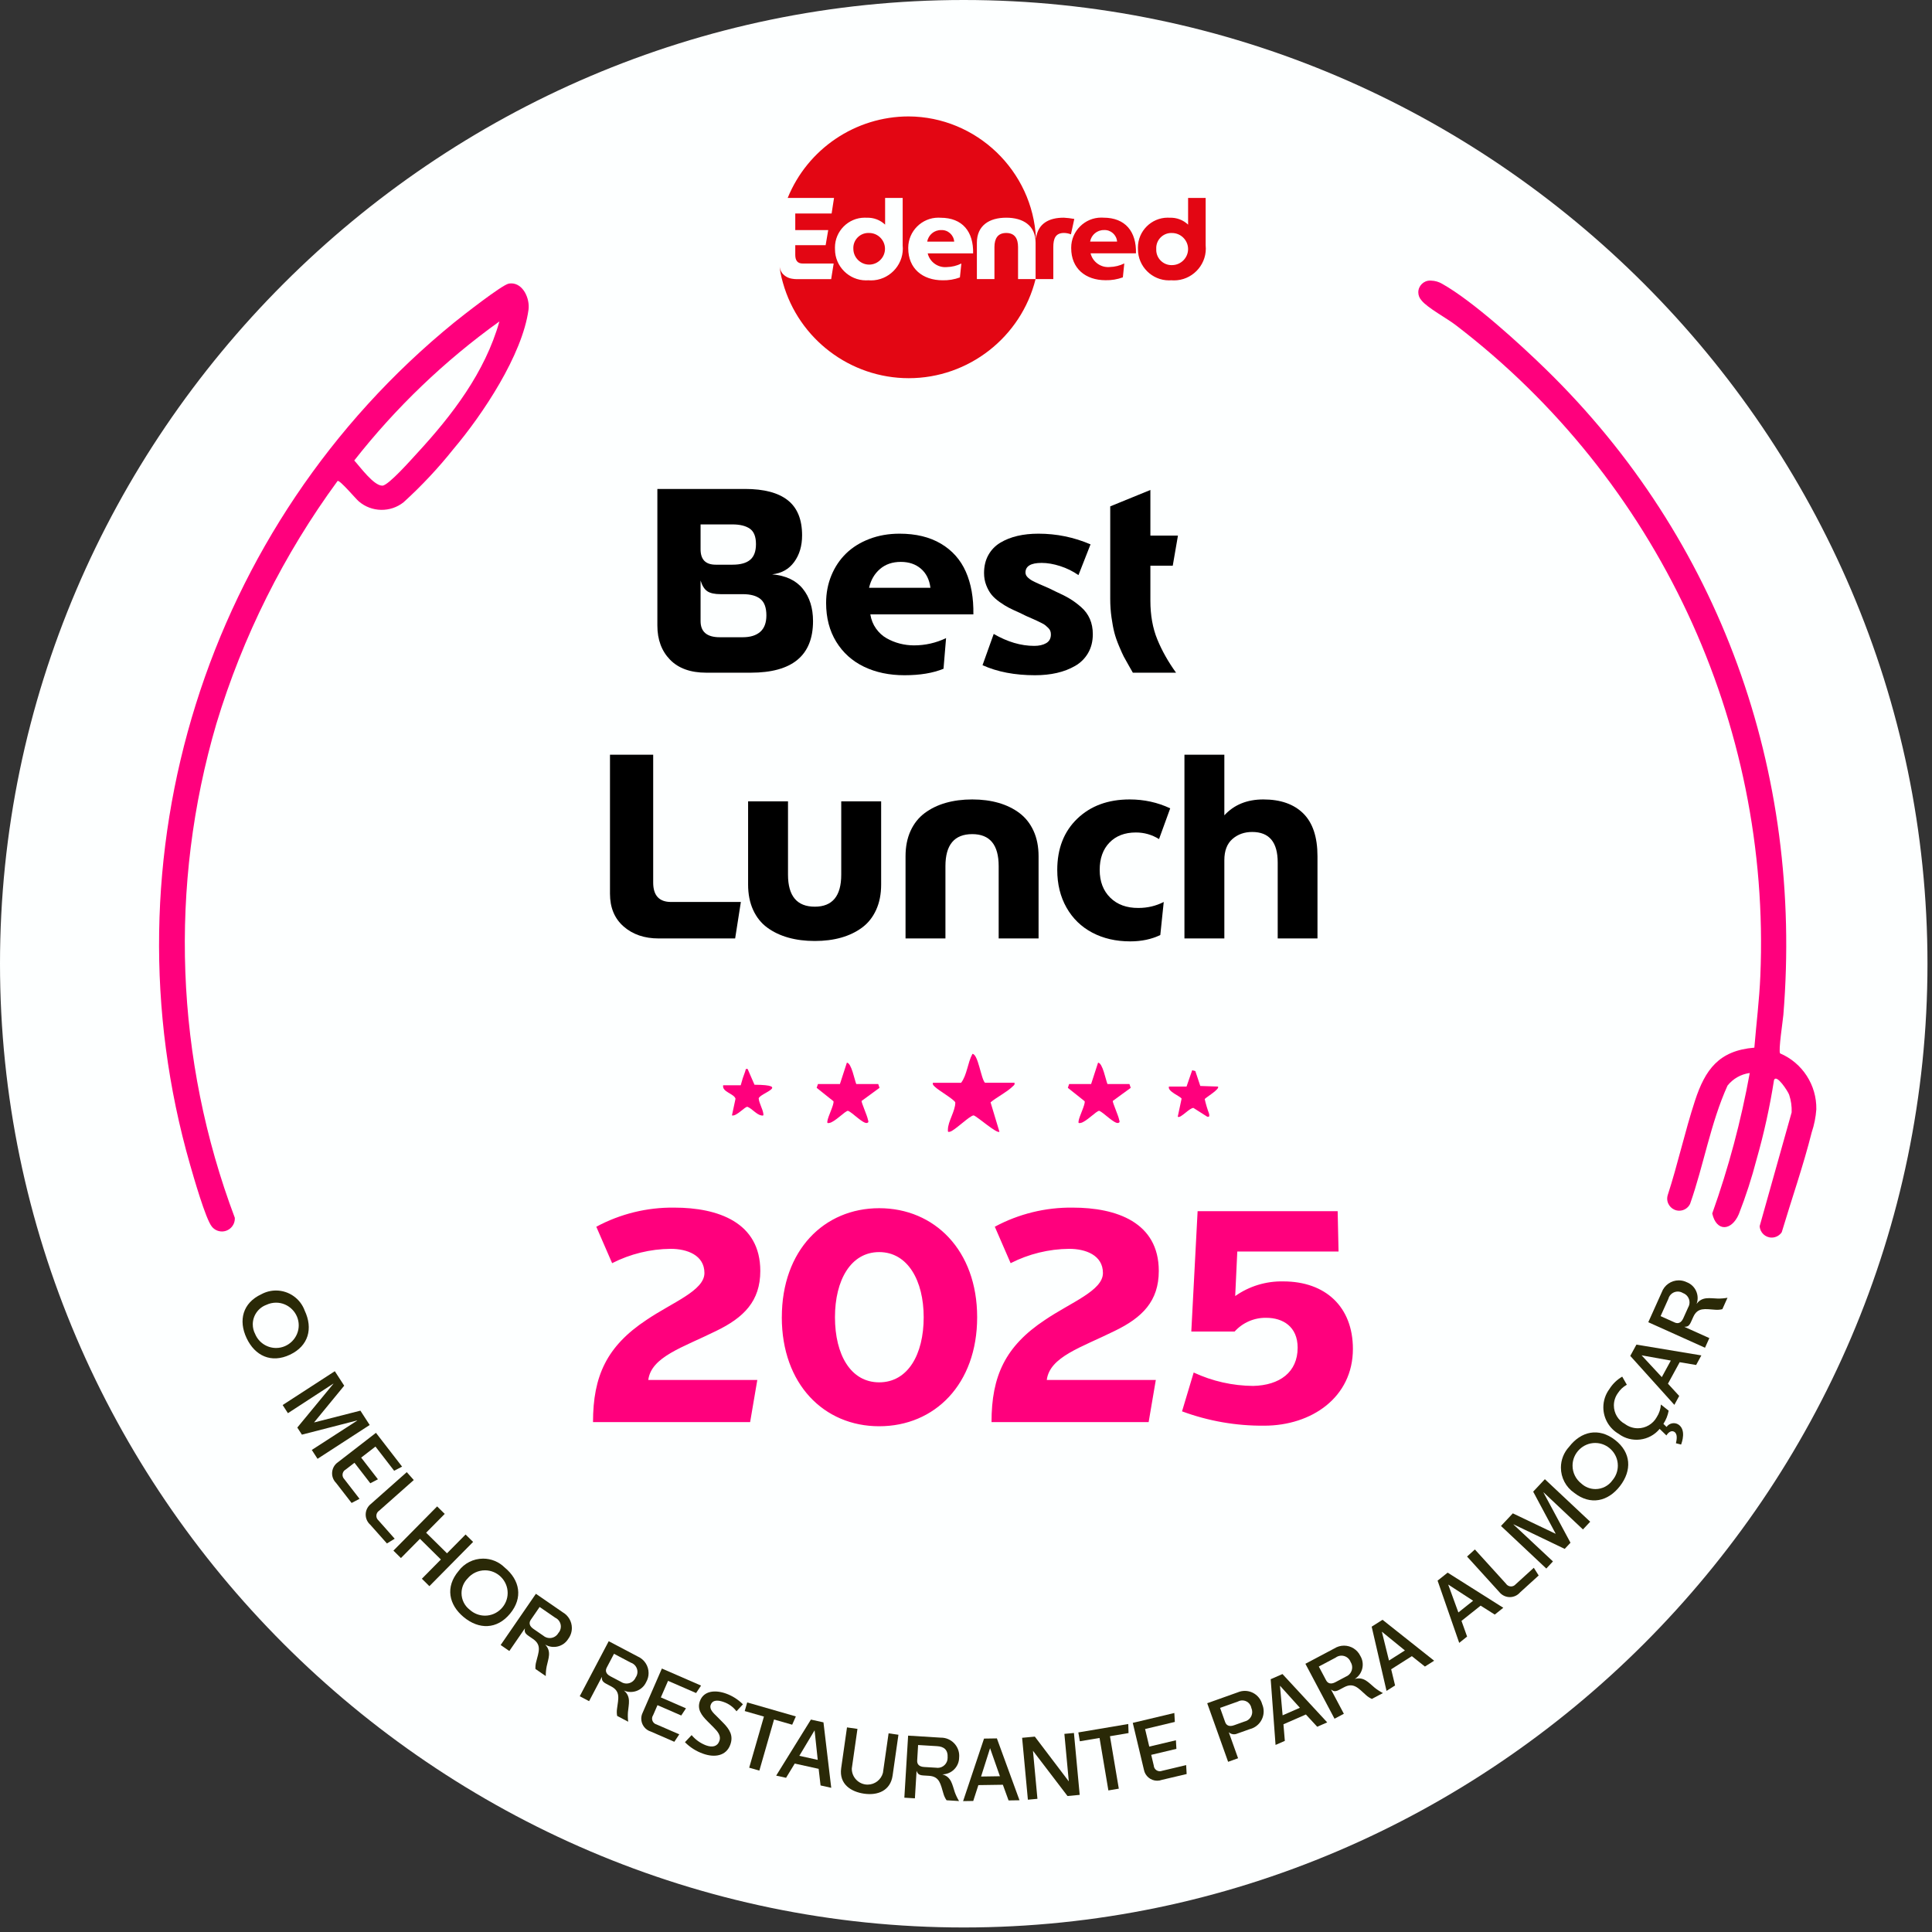 <?xml version="1.0" encoding="UTF-8" standalone="no"?>
<!DOCTYPE svg PUBLIC "-//W3C//DTD SVG 1.1//EN" "http://www.w3.org/Graphics/SVG/1.1/DTD/svg11.dtd">
<svg width="100%" height="100%" viewBox="0 0 245 245" version="1.1" xmlns="http://www.w3.org/2000/svg" xmlns:xlink="http://www.w3.org/1999/xlink" xml:space="preserve" xmlns:serif="http://www.serif.com/" style="fill-rule:evenodd;clip-rule:evenodd;stroke-linejoin:round;stroke-miterlimit:2;">
    <rect x="0" y="0" width="245" height="245" fill="#333333" stroke="none"/>
    <g transform="matrix(1,0,0,1,-35.757,-36.709)">
        <path id="Path_1077-2" d="M280.183,158.922C280.183,225.966 225.014,281.135 157.97,281.135C90.926,281.135 35.757,225.966 35.757,158.922C35.757,91.878 90.926,36.709 157.97,36.709C225.014,36.709 280.183,91.878 280.183,158.922" style="fill:rgb(253,255,255);fill-rule:nonzero;"/>
    </g>
    <g id="Path_1078" transform="matrix(1,0,0,1,-53.039,-128.65)">
        <path d="M91.682,294.862C92.741,297.104 92.182,299.318 89.81,300.441C87.438,301.564 85.37,300.586 84.31,298.341C83.25,296.096 83.81,293.873 86.188,292.772C86.756,292.464 87.391,292.302 88.037,292.302C89.666,292.302 91.128,293.328 91.682,294.859M85.4,297.828C85.847,298.893 86.894,299.589 88.049,299.589C89.625,299.589 90.922,298.292 90.922,296.716C90.922,295.14 89.625,293.843 88.049,293.843C87.625,293.843 87.206,293.937 86.822,294.118C85.786,294.499 85.094,295.491 85.094,296.594C85.094,297.024 85.199,297.448 85.4,297.828" style="fill:rgb(42,41,7);fill-rule:nonzero;"/>
    </g>
    <g id="Path_1079" transform="matrix(1,0,0,1,-55.895,-134.392)">
        <path d="M91.739,312.566L98.353,308.277L99.544,310.113L95.738,314.751L95.75,314.77L101.597,313.279L102.776,315.097L96.163,319.386L95.434,318.262L101.192,314.541L101.18,314.522L94.18,316.322L93.597,315.422L98.171,309.875L98.159,309.856L92.407,313.6L91.739,312.566Z" style="fill:rgb(42,41,7);fill-rule:nonzero;"/>
    </g>
    <g id="Path_1080" transform="matrix(1,0,0,1,-59.42,-138.783)">
        <path d="M102.031,326.826C101.712,326.506 101.533,326.071 101.533,325.62C101.533,325.059 101.809,324.532 102.27,324.213L107.096,320.482L110.41,324.769L109.403,325.293L107.033,322.225L105.221,323.625L107.346,326.374L106.38,326.879C106.38,326.879 106.217,326.666 104.372,324.279L103.266,325.132C103.014,325.264 102.856,325.526 102.856,325.81C102.856,326.013 102.936,326.207 103.079,326.351L105.013,328.851L104.006,329.376L102.031,326.826Z" style="fill:rgb(42,41,7);fill-rule:nonzero;"/>
    </g>
    <g id="Path_1081" transform="matrix(1,0,0,1,-61.811,-141.583)">
        <path d="M108.766,334.937C108.396,334.612 108.184,334.143 108.184,333.651C108.184,333.131 108.422,332.637 108.829,332.313L113.393,328.268L114.282,329.268L109.902,333.15C109.675,333.289 109.537,333.537 109.537,333.803C109.537,334.023 109.632,334.233 109.797,334.378L111.863,336.711L110.878,337.311L108.766,334.937Z" style="fill:rgb(42,41,7);fill-rule:nonzero;"/>
    </g>
    <g id="Path_1082" transform="matrix(1,0,0,1,-63.785,-144.024)">
        <path d="M119.218,335.053L120.18,336.004L117.824,338.389L120.47,341L122.826,338.616L123.78,339.557L118.236,345.168L117.283,344.225L119.694,341.786L117.039,339.164L114.628,341.603L113.675,340.661L119.218,335.053Z" style="fill:rgb(42,41,7);fill-rule:nonzero;"/>
    </g>
    <g id="Path_1083" transform="matrix(1,0,0,1,-67.835,-147.747)">
        <path d="M131.841,346.531C133.753,348.11 134.19,350.354 132.518,352.378C130.846,354.402 128.56,354.4 126.647,352.821C124.734,351.242 124.289,348.991 125.978,346.98C126.708,345.987 127.87,345.399 129.102,345.399C130.128,345.399 131.113,345.807 131.84,346.531M127.414,351.89C127.942,352.366 128.628,352.63 129.339,352.63C130.915,352.63 132.213,351.332 132.213,349.756C132.213,348.179 130.915,346.882 129.339,346.882C128.482,346.882 127.669,347.265 127.123,347.925C126.635,348.419 126.362,349.086 126.362,349.78C126.362,350.609 126.752,351.391 127.414,351.89" style="fill:rgb(42,41,7);fill-rule:nonzero;"/>
    </g>
    <g id="Path_1084" transform="matrix(1,0,0,1,-71.424,-150.251)">
        <path d="M142.8,354.718C143.506,355.128 143.943,355.885 143.943,356.702C143.943,357.197 143.782,357.679 143.485,358.076C142.878,359.073 141.563,359.4 140.56,358.803C141.396,359.676 140.949,360.603 140.749,361.562C140.67,361.969 140.631,362.382 140.632,362.796L139.326,361.896C139.307,361.581 139.34,361.266 139.426,360.962C139.726,359.762 140.148,358.869 139.017,358.091L138.436,357.691C137.848,357.291 137.969,357.031 137.989,356.747L136.014,359.617L134.914,358.857L139.382,352.362L142.8,354.718ZM138.735,355.662C138.481,356.03 138.535,356.446 139.068,356.813L140.319,357.674C140.547,357.868 140.836,357.975 141.136,357.975C141.584,357.975 142.001,357.735 142.225,357.346C142.432,357.119 142.547,356.822 142.547,356.514C142.547,356.035 142.268,355.597 141.833,355.395L139.855,354.034L138.735,355.662Z" style="fill:rgb(42,41,7);fill-rule:nonzero;"/>
    </g>
    <g id="Path_1085" transform="matrix(1,0,0,1,-77.06,-153.627)">
        <path d="M157.926,363.686C158.764,364.048 159.309,364.878 159.309,365.791C159.309,366.194 159.202,366.591 159,366.94C158.514,368.001 157.246,368.48 156.18,368.005C157.113,368.774 156.78,369.746 156.693,370.724C156.661,371.137 156.671,371.551 156.721,371.962L155.321,371.223C155.265,370.913 155.261,370.595 155.311,370.284C155.467,369.053 155.782,368.121 154.566,367.484L153.944,367.156C153.311,366.822 153.402,366.556 153.388,366.27L151.764,369.353L150.579,368.728L154.253,361.751L157.926,363.686ZM154,365.1C153.792,365.5 153.893,365.9 154.467,366.2L155.811,366.907C156.018,367.045 156.261,367.119 156.51,367.119C157.012,367.119 157.467,366.819 157.666,366.358C157.816,366.148 157.897,365.897 157.897,365.639C157.897,365.107 157.552,364.631 157.046,364.466L154.922,363.347L154,365.1Z" style="fill:rgb(42,41,7);fill-rule:nonzero;"/>
    </g>
    <g id="Path_1086" transform="matrix(1,0,0,1,-81.444,-155.575)">
        <path d="M163.993,375.164C163.267,374.95 162.764,374.279 162.764,373.522C162.764,373.257 162.826,372.995 162.944,372.758L165.378,367.164L170.347,369.327L169.716,370.271L166.161,368.725L165.247,370.825L168.433,372.212L167.833,373.12L164.82,371.809L164.263,373.09C164.18,373.215 164.135,373.363 164.135,373.513C164.135,373.852 164.36,374.152 164.685,374.248L167.585,375.509L166.956,376.454L163.993,375.164Z" style="fill:rgb(42,41,7);fill-rule:nonzero;"/>
    </g>
    <g id="Path_1087" transform="matrix(1,0,0,1,-84.556,-157.209)">
        <path d="M172.262,377.241C172.749,377.823 173.378,378.271 174.087,378.541C174.865,378.819 175.517,378.722 175.787,377.975C176.021,377.324 175.574,376.783 175.031,376.244L174.307,375.52C173.474,374.699 172.951,373.941 173.307,372.942C173.787,371.606 175.246,371.478 176.633,371.976C177.437,372.266 178.166,372.731 178.768,373.337L177.952,374.219C177.538,373.673 176.97,373.262 176.321,373.04C175.648,372.799 174.921,372.728 174.68,373.413C174.48,373.969 175.023,374.438 175.497,374.906L176.211,375.626C177.12,376.535 177.572,377.326 177.168,378.451C176.653,379.881 175.189,380.126 173.716,379.597C172.848,379.293 172.062,378.795 171.416,378.14L172.262,377.241Z" style="fill:rgb(42,41,7);fill-rule:nonzero;"/>
    </g>
    <g id="Path_1088" transform="matrix(1,0,0,1,-88.814,-157.989)">
        <path d="M185.689,375.671L183.254,374.971L183.568,373.876L189.737,375.651L189.272,376.702L186.972,376.042L185.109,382.522L183.821,382.153L185.689,375.671Z" style="fill:rgb(42,41,7);fill-rule:nonzero;"/>
    </g>
    <g id="Path_1089" transform="matrix(1,0,0,1,-91.056,-159.211)">
        <path d="M194.87,383.52L191.838,382.851L190.738,384.657L189.484,384.38L193.889,377.274L195.481,377.626L196.466,385.926L195.113,385.626L194.87,383.52ZM192.42,381.869L194.755,382.384L194.355,378.635L192.42,381.869Z" style="fill:rgb(42,41,7);fill-rule:nonzero;"/>
    </g>
    <g id="Path_1090" transform="matrix(1,0,0,1,-95.665,-159.769)">
        <path d="M203.074,378.823L204.401,379.012L203.685,384.02C203.685,384.037 203.684,384.055 203.684,384.072C203.684,385.173 204.59,386.079 205.691,386.079C206.6,386.079 207.4,385.462 207.632,384.584L208.348,379.577L209.597,379.755L208.858,384.929C208.585,386.842 206.982,387.481 205.246,387.229C203.622,386.997 202.046,386.048 202.336,383.992L203.074,378.823Z" style="fill:rgb(42,41,7);fill-rule:nonzero;"/>
    </g>
    <g id="Path_1091" transform="matrix(1,0,0,1,-100.191,-160.358)">
        <path d="M219.5,380.713C219.51,380.713 219.521,380.713 219.531,380.713C220.793,380.713 221.831,381.751 221.831,383.013C221.831,383.088 221.827,383.162 221.82,383.237C221.813,384.404 220.855,385.361 219.688,385.367C220.855,385.685 220.949,386.708 221.273,387.635C221.415,388.024 221.595,388.398 221.809,388.752L220.226,388.652C220.045,388.393 219.91,388.105 219.826,387.8C219.462,386.614 219.364,385.635 217.993,385.551L217.293,385.508C216.58,385.465 216.552,385.183 216.422,384.929L216.211,388.408L214.873,388.326L215.351,380.456L219.5,380.713ZM216.5,383.619C216.474,384.065 216.733,384.395 217.38,384.434L218.897,384.525C218.965,384.536 219.033,384.542 219.102,384.542C219.792,384.542 220.36,383.974 220.36,383.284C220.36,383.276 220.36,383.268 220.36,383.26C220.422,382.245 219.898,381.844 219.017,381.791L216.617,381.646L216.5,383.619Z" style="fill:rgb(42,41,7);fill-rule:nonzero;"/>
    </g>
    <g id="Path_1092" transform="matrix(1,0,0,1,-104.372,-160.552)">
        <path d="M231.547,386.879L228.441,386.925L227.79,388.935L226.505,388.955L229.158,381.026L230.789,381.001L233.656,388.846L232.27,388.868L231.547,386.879ZM228.783,385.836L231.173,385.8L229.924,382.243L228.783,385.836Z" style="fill:rgb(42,41,7);fill-rule:nonzero;"/>
    </g>
    <g id="Path_1093" transform="matrix(1,0,0,1,-108.576,-160.168)">
        <path d="M243.948,387.924L239.568,382.186L240.135,388.279L238.924,388.39L238.193,380.541L239.805,380.391L244.112,386.069L243.552,380.043L244.763,379.93L245.494,387.778L243.948,387.924Z" style="fill:rgb(42,41,7);fill-rule:nonzero;"/>
    </g>
    <g id="Path_1094" transform="matrix(1,0,0,1,-112.583,-159.527)">
        <path d="M252.018,379.919L249.518,380.34L249.329,379.218L255.66,378.151L255.696,379.3L253.339,379.7L254.461,386.351L253.139,386.574L252.018,379.919Z" style="fill:rgb(42,41,7);fill-rule:nonzero;"/>
    </g>
    <g id="Path_1095" transform="matrix(1,0,0,1,-116.459,-158.742)">
        <path d="M263.8,384.449C263.608,384.521 263.406,384.557 263.201,384.557C262.379,384.557 261.667,383.964 261.519,383.155L260.108,377.223L265.378,375.969L265.441,377.102L261.67,378.002L262.2,380.23L265.578,379.43L265.641,380.517L262.447,381.277L262.77,382.635C262.794,383.038 263.131,383.356 263.535,383.356C263.626,383.356 263.716,383.34 263.802,383.308L266.877,382.577L266.94,383.71L263.8,384.449Z" style="fill:rgb(42,41,7);fill-rule:nonzero;"/>
    </g>
    <g id="Path_1096" transform="matrix(1,0,0,1,-121.763,-157.172)">
        <path d="M278.733,371.778C279.014,371.658 279.317,371.597 279.623,371.597C280.65,371.597 281.556,372.292 281.821,373.285C281.946,373.574 282.01,373.886 282.01,374.201C282.01,375.264 281.277,376.196 280.245,376.446L278.656,377.013C278.298,377.176 277.874,377.107 277.586,376.838L278.765,380.138L277.503,380.589L274.852,373.161L278.733,371.778ZM277.128,375.554C277.277,375.974 277.646,376.175 278.256,375.954L279.592,375.477C280.155,375.351 280.559,374.846 280.559,374.269C280.559,374.093 280.522,373.92 280.45,373.76C280.348,373.209 279.863,372.806 279.303,372.806C279.113,372.806 278.926,372.852 278.758,372.941L276.486,373.752L277.128,375.554Z" style="fill:rgb(42,41,7);fill-rule:nonzero;"/>
    </g>
    <g id="Path_1097" transform="matrix(1,0,0,1,-126.286,-155.969)">
        <path d="M291.888,373.386L289.042,374.628L289.218,376.733L288.041,377.247L287.424,368.911L288.918,368.258L294.592,374.387L293.323,374.941L291.888,373.386ZM288.936,373.492L291.126,372.535L288.601,369.735L288.936,373.492Z" style="fill:rgb(42,41,7);fill-rule:nonzero;"/>
    </g>
    <g id="Path_1098" transform="matrix(1,0,0,1,-128.759,-153.95)">
        <path d="M297.97,362.992C298.337,362.76 298.762,362.636 299.197,362.636C300.078,362.636 300.884,363.144 301.265,363.938C301.867,364.937 301.548,366.254 300.555,366.867C301.717,366.53 302.33,367.354 303.089,367.976C303.413,368.234 303.761,368.459 304.129,368.65L302.729,369.393C302.441,369.265 302.176,369.089 301.947,368.872C301.019,368.05 300.425,367.265 299.211,367.908L298.59,368.237C297.958,368.572 297.79,368.346 297.544,368.198L299.176,371.277L297.992,371.904L294.299,364.937L297.97,362.992ZM296.927,367.034C297.136,367.428 297.527,367.574 298.102,367.271L299.444,366.559C299.919,366.367 300.231,365.904 300.231,365.392C300.231,365.152 300.163,364.918 300.034,364.716C299.857,364.23 299.392,363.906 298.875,363.906C298.603,363.906 298.338,363.996 298.122,364.162L296,365.286L296.927,367.034Z" style="fill:rgb(42,41,7);fill-rule:nonzero;"/>
    </g>
    <g id="Path_1099" transform="matrix(1,0,0,1,-133.481,-152.102)">
        <path d="M312.521,362.122L309.898,363.785L310.393,365.838L309.309,366.526L307.425,358.383L308.802,357.51L315.346,362.699L314.176,363.44L312.521,362.122ZM309.621,362.678L311.639,361.397L308.716,359.018L309.621,362.678Z" style="fill:rgb(42,41,7);fill-rule:nonzero;"/>
    </g>
    <g id="Path_1100" transform="matrix(1,0,0,1,-138.174,-148.743)">
        <path d="M325.936,352.357L323.508,354.29L324.219,356.278L323.219,357.078L320.477,349.186L321.752,348.171L328.81,352.628L327.726,353.49L325.936,352.357ZM323.113,353.22L324.982,351.733L321.822,349.681L323.113,353.22Z" style="fill:rgb(42,41,7);fill-rule:nonzero;"/>
    </g>
    <g id="Path_1101" transform="matrix(1,0,0,1,-140.275,-147.09)">
        <path d="M333.038,349.024C332.713,349.403 332.238,349.621 331.739,349.621C331.226,349.621 330.74,349.39 330.415,348.993L326.315,344.478L327.307,343.578L331.243,347.911C331.383,348.133 331.629,348.269 331.892,348.269C332.115,348.269 332.327,348.171 332.473,348.002L334.78,345.902L335.397,346.88L333.038,349.024Z" style="fill:rgb(42,41,7);fill-rule:nonzero;"/>
    </g>
    <g id="Path_1102" transform="matrix(1,0,0,1,-142.693,-142.09)">
        <path d="M338.783,341L333.036,335.6L334.536,334L339.949,336.586L339.964,336.569L337.118,331.249L338.6,329.669L344.347,335.063L343.431,336.041L338.44,331.341L338.424,331.357L341.849,337.726L341.115,338.508L334.633,335.396L334.618,335.412L339.624,340.096L338.783,341Z" style="fill:rgb(42,41,7);fill-rule:nonzero;"/>
    </g>
    <g id="Path_1103" transform="matrix(1,0,0,1,-146.967,-138.753)">
        <path d="M345.951,322.221C347.464,320.258 349.69,319.748 351.767,321.35C353.844,322.952 353.917,325.235 352.404,327.198C350.891,329.161 348.658,329.68 346.593,328.06C345.54,327.339 344.909,326.141 344.909,324.865C344.909,323.884 345.282,322.939 345.951,322.222M351.451,326.462C351.888,325.944 352.128,325.288 352.128,324.61C352.128,323.035 350.831,321.738 349.256,321.738C347.68,321.738 346.384,323.035 346.384,324.61C346.384,325.5 346.797,326.342 347.502,326.885C347.989,327.335 348.628,327.585 349.292,327.585C350.151,327.585 350.958,327.165 351.451,326.462" style="fill:rgb(42,41,7);fill-rule:nonzero;"/>
    </g>
    <g id="Path_1104" transform="matrix(1,0,0,1,-149.993,-134.779)">
        <path d="M354.092,310.912C354.496,310.269 355.052,309.733 355.709,309.352L356.294,310.38C355.83,310.636 355.437,311.004 355.152,311.451C354.826,311.904 354.651,312.449 354.651,313.007C354.651,313.989 355.193,314.894 356.059,315.358C356.531,315.71 357.104,315.9 357.693,315.9C358.683,315.9 359.599,315.363 360.081,314.498C360.394,314.016 360.578,313.462 360.614,312.888L361.598,313.67C361.491,314.266 361.265,314.834 360.933,315.34L361.333,315.731C361.665,315.249 362.325,315.11 362.823,315.417C363.847,316.077 363.288,317.683 363.172,317.967L362.522,317.8C362.612,317.393 362.765,316.641 362.322,316.357C361.947,316.115 361.546,316.428 361.314,316.809L360.456,315.977C359.178,317.534 356.869,317.814 355.256,316.607C354.057,315.914 353.316,314.629 353.316,313.244C353.316,312.404 353.588,311.586 354.092,310.914" style="fill:rgb(42,41,7);fill-rule:nonzero;"/>
    </g>
    <g id="Path_1105" transform="matrix(1,0,0,1,-151.903,-132.498)">
        <path d="M364.906,305.242L363.418,307.966L364.846,309.521L364.231,310.649L358.64,304.441L359.421,303.011L367.655,304.379L366.992,305.594L364.906,305.242ZM362.639,307.133L363.784,305.033L360.077,304.37L362.639,307.133Z" style="fill:rgb(42,41,7);fill-rule:nonzero;"/>
    </g>
    <g id="Path_1106" transform="matrix(1,0,0,1,-153.188,-127.922)">
        <path d="M363.915,291.8C364.245,290.893 365.112,290.286 366.077,290.286C366.431,290.286 366.781,290.368 367.098,290.525C368.187,290.944 368.744,292.181 368.335,293.274C369.045,292.295 370.035,292.574 371.018,292.594C371.432,292.601 371.846,292.568 372.254,292.494L371.603,293.94C371.297,294.016 370.98,294.039 370.666,294.009C369.427,293.93 368.477,293.673 367.913,294.926L367.624,295.568C367.331,296.22 367.058,296.147 366.775,296.178L369.953,297.608L369.402,298.83L362.21,295.594L363.915,291.8ZM365.572,295.633C365.98,295.815 366.379,295.689 366.646,295.099L367.269,293.713C367.381,293.521 367.44,293.303 367.44,293.08C367.44,292.55 367.104,292.074 366.605,291.895C366.409,291.772 366.181,291.706 365.949,291.706C365.389,291.706 364.896,292.088 364.755,292.63L363.77,294.821L365.572,295.633Z" style="fill:rgb(42,41,7);fill-rule:nonzero;"/>
    </g>
    <g id="Group_749" transform="matrix(1,0,0,1,75.201,153.137)">
        <g id="Group_748">
            <clipPath id="_clip1">
                <path d="M76.67,0.454L75.87,15.72L81.362,15.72C82.383,14.585 83.85,13.948 85.377,13.977C87.461,13.977 89.355,15.077 89.355,17.765C89.355,20.872 87.081,22.538 83.71,22.614C81.105,22.594 78.534,22.015 76.172,20.914L74.695,25.838C78.028,27.072 81.558,27.688 85.112,27.656C91.135,27.656 96.363,24.056 96.363,17.921C96.363,12.58 92.878,9.36 87.537,9.36C85.358,9.311 83.219,9.962 81.437,11.216L81.702,5.572L94.543,5.572L94.43,0.457L76.67,0.454ZM30.683,13.901C30.683,9.201 32.69,5.643 36.289,5.643C39.925,5.643 41.933,9.28 41.933,13.901C41.933,18.637 39.925,22.159 36.289,22.159C32.689,22.159 30.683,18.674 30.683,13.901M23.94,13.901C23.94,22.387 29.281,27.728 36.289,27.728C43.335,27.728 48.714,22.387 48.714,13.901C48.714,5.415 43.293,0.076 36.293,0.076C29.293,0.076 23.944,5.417 23.944,13.902M0.416,2.427L2.424,7.048C4.724,5.875 7.266,5.252 9.848,5.23C11.931,5.23 14.129,6.03 14.129,8.298C14.129,10.532 10.075,12.01 6.78,14.245C1.742,17.579 0,21.366 0,27.201L19.924,27.201L20.834,21.86L7.008,21.86C7.386,18.906 11.402,17.731 15.608,15.647C19.131,13.947 21.214,11.859 21.214,8.033C21.214,1.859 15.834,0.003 10.305,0.003C6.857,-0.041 3.454,0.793 0.418,2.427M50.952,2.427L52.959,7.048C55.259,5.875 57.802,5.252 60.384,5.23C62.467,5.23 64.664,6.03 64.664,8.298C64.664,10.532 60.611,12.01 57.315,14.245C52.277,17.579 50.535,21.366 50.535,27.201L70.46,27.201L71.369,21.86L57.541,21.86C57.919,18.906 61.935,17.731 66.141,15.647C69.663,13.947 71.747,11.859 71.747,8.033C71.747,1.859 66.367,0.003 60.837,0.003C57.389,-0.041 53.986,0.793 50.95,2.427"/>
            </clipPath>
            <g clip-path="url(#_clip1)">
                <rect id="Rectangle_741" x="0" y="0" width="96.369" height="27.728" style="fill:url(#_Linear2);"/>
            </g>
        </g>
    </g>
    <g id="Group_751" transform="matrix(1,0,0,1,20.171,35.941)">
        <g id="Group_750">
            <clipPath id="_clip3">
                <path d="M24.752,22.455C30.023,15.736 36.221,9.799 43.159,4.82C41.341,11.271 37.18,16.702 32.712,21.544C32.012,22.302 29.101,25.609 28.331,25.644L28.3,25.644C27.206,25.644 25.479,23.236 24.752,22.457M44.34,0.028C43.497,0.171 38.422,4.148 37.408,4.969C5.932,30.61 -7.276,72.763 3.94,111.781C4.365,113.266 5.913,118.672 6.694,119.606C7.004,119.996 7.475,120.224 7.973,120.224C8.87,120.224 9.607,119.486 9.607,118.59C9.607,118.554 9.606,118.519 9.604,118.484C2.043,98.412 1.223,76.412 7.269,55.833C10.612,44.775 15.81,34.366 22.64,25.05C22.919,24.895 24.967,27.35 25.34,27.65C26.955,29.032 29.345,29.074 31.008,27.75C33.294,25.672 35.41,23.414 37.334,20.998C41.039,16.621 46.067,9.077 46.851,3.332C47.039,1.955 46.189,-0.006 44.656,-0.006C44.549,-0.006 44.442,0.003 44.336,0.022"/>
            </clipPath>
            <g clip-path="url(#_clip3)">
                <g id="Rectangle_742" transform="matrix(0.034,-0.999,0.999,0.034,-11.312,120.723)">
                    <rect x="0" y="0" width="122.61" height="58.324" style="fill:url(#_Linear4);"/>
                </g>
            </g>
        </g>
    </g>
    <g id="Group_753" transform="matrix(1,0,0,1,118.289,133.645)">
        <g id="Group_752">
            <clipPath id="_clip5">
                <path d="M3.592,3.663L0.009,3.663C-0.045,3.946 0.153,4.055 0.325,4.223C0.765,4.651 2.75,5.8 2.855,6.164C2.855,7.274 1.916,8.549 1.914,9.631C1.914,9.86 1.885,9.931 2.161,9.875C2.744,9.766 4.691,7.8 5.188,7.8C5.688,7.977 8.142,10.168 8.449,9.871L7.326,6.145C8.14,5.464 9.377,4.865 10.118,4.137C10.274,3.984 10.418,3.937 10.36,3.662L6.618,3.662C6.118,3.177 5.746,0.008 5.027,-0.001C4.411,1.133 4.353,2.656 3.592,3.662"/>
            </clipPath>
            <g clip-path="url(#_clip5)">
                <g id="Rectangle_743" transform="matrix(1,0,0,1,-0.045,0)">
                    <rect x="0" y="0" width="10.465" height="10.169" style="fill:url(#_Linear6);"/>
                </g>
            </g>
        </g>
    </g>
    <g id="Group_755" transform="matrix(1,0,0,1,103.562,134.76)">
        <g id="Group_754">
            <clipPath id="_clip7">
                <path d="M2.951,2.708L0.164,2.708L0,3.19L2.132,4.89C2.232,5.307 1.432,6.82 1.36,7.409C1.33,7.653 1.345,7.683 1.599,7.647C2.299,7.547 3.627,6.083 3.985,6.104C4.527,6.32 5.869,7.748 6.372,7.644C6.683,7.581 6.521,7.351 6.497,7.209C6.419,6.74 5.664,5.065 5.697,4.852L7.972,3.19L7.809,2.709L5.023,2.709C4.81,2.216 4.407,0.009 3.83,0.001L2.951,2.708Z"/>
            </clipPath>
            <g clip-path="url(#_clip7)">
                <rect id="Rectangle_744" x="0" y="0" width="7.972" height="7.747" style="fill:url(#_Linear8);"/>
            </g>
        </g>
    </g>
    <g id="Group_757" transform="matrix(1,0,0,1,135.413,134.76)">
        <g id="Group_756">
            <clipPath id="_clip9">
                <path d="M2.954,2.708L0.167,2.708L0.002,3.19L2.134,4.89C2.234,5.307 1.434,6.82 1.363,7.409C1.332,7.653 1.348,7.683 1.602,7.647C2.302,7.547 3.63,6.083 3.988,6.104C4.53,6.32 5.872,7.748 6.374,7.644C6.685,7.581 6.523,7.351 6.5,7.209C6.421,6.74 5.666,5.065 5.7,4.852L7.976,3.19L7.813,2.709L5.026,2.709C4.813,2.216 4.411,0.009 3.833,0.001L2.954,2.708Z"/>
            </clipPath>
            <g clip-path="url(#_clip9)">
                <rect id="Rectangle_745" x="0" y="0" width="7.972" height="7.747" style="fill:url(#_Linear10);"/>
            </g>
        </g>
    </g>
    <g id="Group_759" transform="matrix(1,0,0,1,91.691,135.543)">
        <g id="Group_758">
            <clipPath id="_clip11">
                <path d="M2.805,0.332C2.582,0.904 2.394,1.489 2.241,2.083L0.012,2.083C-0.148,2.944 1.412,3.141 1.581,3.791L1.128,5.904C1.423,5.987 1.857,5.676 2.25,5.365C2.609,5.082 2.934,4.799 3.09,4.812C3.676,5.032 4.244,5.812 4.869,5.912C5.123,5.948 5.138,5.918 5.107,5.675C5.033,5.095 4.579,4.375 4.519,3.751C4.625,3.108 8.652,2.051 3.988,2.015L3.117,0.015C3.079,0.006 3.041,0.001 3.002,0C2.823,0 2.88,0.166 2.802,0.332"/>
            </clipPath>
            <g clip-path="url(#_clip11)">
                <g id="Rectangle_746" transform="matrix(1,0,0,1,-0.149,0)">
                    <rect x="0" y="0" width="8.799" height="5.987" style="fill:url(#_Linear12);"/>
                </g>
            </g>
        </g>
    </g>
    <g id="Group_761" transform="matrix(1,0,0,1,148.215,135.714)">
        <g id="Group_760">
            <clipPath id="_clip13">
                <path d="M2.253,2.073L0.024,2.073C-0.223,2.689 1.571,3.348 1.624,3.615L1.137,5.893C1.299,6.061 1.725,5.712 2.162,5.362C2.526,5.07 2.896,4.779 3.128,4.786L4.877,5.897C5.213,5.955 5.145,5.749 5.107,5.508C4.882,4.904 4.698,4.286 4.556,3.658C4.704,3.458 6.549,2.358 6.232,2.074L3.997,2L3.368,0.112L2.968,0.001L2.253,2.073Z"/>
            </clipPath>
            <g clip-path="url(#_clip13)">
                <g id="Rectangle_747" transform="matrix(1,0,0,1,-0.224,0)">
                    <rect x="0" y="0" width="6.774" height="6.061" style="fill:url(#_Linear14);"/>
                </g>
            </g>
        </g>
    </g>
    <g transform="matrix(1,0,0,1,-91.302,-44.997)">
        <g id="Group_766">
            <path id="Path_1114" d="M210.645,74.174C211.499,74.127 212.244,74.784 212.304,75.638L208.885,75.638C209.028,74.785 209.781,74.159 210.645,74.174M201.506,74.541C201.475,74.539 201.444,74.539 201.413,74.539C200.37,74.539 199.513,75.396 199.513,76.439C199.513,76.482 199.514,76.526 199.517,76.569C199.529,77.661 200.431,78.553 201.523,78.553C202.623,78.553 203.529,77.647 203.529,76.547C203.529,75.446 202.623,74.541 201.523,74.541C201.517,74.541 201.512,74.541 201.506,74.541M226.179,72.6C226.634,72.625 227.087,72.678 227.535,72.761L227.11,74.716C226.829,74.602 226.529,74.542 226.226,74.539C225.162,74.539 224.873,75.239 224.873,76.334L224.873,80.389L222.629,80.389L222.629,75.782C222.629,73.582 221.035,72.603 218.903,72.603C216.771,72.603 215.182,73.579 215.182,75.782L215.182,80.391L217.409,80.391L217.409,76.336C217.409,75.244 217.83,74.541 218.903,74.541C219.976,74.541 220.403,75.241 220.403,76.336L220.403,80.391L222.625,80.391C220.791,87.75 214.128,92.956 206.544,92.956C199.141,92.956 192.594,87.997 190.59,80.871C190.462,80.437 190.356,79.997 190.273,79.553C190.247,79.426 190.201,79.097 190.167,78.853C190.179,78.913 190.195,78.972 190.214,79.03C190.267,79.253 190.366,79.463 190.504,79.647C190.813,80.021 191.251,80.268 191.731,80.339C191.931,80.377 192.135,80.396 192.339,80.397L196.703,80.397L197.02,78.413L193.077,78.413C192.47,78.413 192.151,78.064 192.151,77.319L192.151,76.086L196.003,76.086L196.329,74.174L192.151,74.174L192.151,72.074L196.76,72.074L197.067,70.095L191.191,70.095C193.719,63.866 199.799,59.767 206.521,59.761C215.119,59.8 222.273,66.658 222.675,75.246L222.681,75.246C222.911,73.336 224.338,72.603 226.174,72.603M205.772,70.1L203.544,70.1L203.544,73.483C202.918,72.889 202.077,72.574 201.215,72.608C201.131,72.602 201.046,72.6 200.962,72.6C198.889,72.6 197.184,74.305 197.184,76.378C197.184,76.443 197.186,76.509 197.189,76.574C197.189,76.589 197.189,76.603 197.189,76.618C197.189,78.775 198.964,80.55 201.121,80.55C201.215,80.55 201.309,80.547 201.403,80.54C201.52,80.55 201.638,80.555 201.756,80.555C203.97,80.555 205.792,78.734 205.792,76.519C205.792,76.387 205.785,76.254 205.772,76.122L205.772,70.1ZM211.389,78.865C210.26,78.978 209.21,78.232 208.945,77.129L214.705,77.129C214.765,74.387 213.369,72.609 210.572,72.609C210.48,72.602 210.388,72.599 210.296,72.599C208.201,72.599 206.477,74.323 206.477,76.418C206.477,76.441 206.478,76.464 206.478,76.487C206.478,79.04 208.286,80.541 210.847,80.541C211.591,80.559 212.332,80.436 213.03,80.177L213.214,78.413C212.646,78.695 212.024,78.85 211.39,78.866M231.23,72.6C234.021,72.6 235.421,74.379 235.356,77.12L229.6,77.12C229.866,78.222 230.914,78.967 232.042,78.856C232.679,78.84 233.304,78.685 233.875,78.403L233.693,80.168C232.993,80.426 232.251,80.55 231.505,80.532C228.947,80.532 227.143,79.032 227.143,76.478C227.143,76.453 227.142,76.428 227.142,76.403C227.142,74.311 228.864,72.59 230.955,72.59C231.047,72.59 231.139,72.593 231.23,72.6M232.961,75.634C232.901,74.78 232.156,74.123 231.302,74.171C230.438,74.156 229.685,74.782 229.541,75.634L232.961,75.634ZM244.194,70.1L244.194,76.122C244.207,76.255 244.214,76.388 244.214,76.521C244.214,78.734 242.393,80.555 240.18,80.555C240.063,80.555 239.947,80.55 239.831,80.54C239.735,80.547 239.639,80.551 239.543,80.551C237.385,80.551 235.609,78.775 235.609,76.617C235.609,76.602 235.609,76.588 235.609,76.574C235.606,76.509 235.604,76.444 235.604,76.379C235.604,74.306 237.31,72.599 239.384,72.599C239.469,72.599 239.554,72.602 239.639,72.608C240.501,72.573 241.341,72.889 241.966,73.483L241.966,70.1L244.194,70.1ZM239.93,78.616C241.046,78.616 241.965,77.697 241.965,76.581C241.965,75.465 241.046,74.546 239.93,74.546C239.897,74.544 239.865,74.543 239.832,74.543C238.786,74.543 237.926,75.404 237.926,76.449C237.926,76.491 237.927,76.533 237.93,76.574C237.928,76.611 237.927,76.647 237.927,76.684C237.927,77.745 238.799,78.617 239.86,78.617C239.883,78.617 239.907,78.617 239.93,78.616" style="fill:rgb(227,6,19);fill-rule:nonzero;"/>
        </g>
    </g>
    <g id="Best_" transform="matrix(1,0,0,1,81.348,85.305)">
        <g>
            <path d="M2.014,-23.3L13.132,-23.3C15.539,-23.3 17.346,-22.822 18.554,-21.866C19.763,-20.91 20.367,-19.427 20.367,-17.418C20.367,-16.076 20.031,-14.948 19.36,-14.035C18.689,-13.122 17.757,-12.601 16.564,-12.472C18.294,-12.321 19.591,-11.712 20.456,-10.643C21.321,-9.574 21.753,-8.207 21.753,-6.542C21.753,-2.181 19.121,0 13.857,0L8.218,0C6.22,0 4.686,-0.551 3.617,-1.652C2.549,-2.753 2.014,-4.195 2.014,-5.978L2.014,-23.3ZM7.493,-11.682L7.493,-6.542C7.493,-5.178 8.304,-4.496 9.926,-4.496L12.842,-4.496C13.798,-4.496 14.537,-4.724 15.058,-5.18C15.579,-5.637 15.839,-6.333 15.839,-7.267C15.839,-8.245 15.587,-8.938 15.082,-9.346C14.577,-9.754 13.831,-9.958 12.842,-9.958L10.039,-9.958C9.276,-9.958 8.712,-10.082 8.347,-10.329C7.981,-10.576 7.697,-11.027 7.493,-11.682ZM7.493,-18.804L7.493,-15.646C7.493,-14.346 8.132,-13.696 9.41,-13.696L11.553,-13.696C12.552,-13.696 13.296,-13.903 13.785,-14.317C14.274,-14.73 14.518,-15.394 14.518,-16.307C14.518,-17.252 14.258,-17.905 13.737,-18.264C13.216,-18.624 12.477,-18.804 11.521,-18.804L7.493,-18.804Z" style="fill-rule:nonzero;"/>
            <path d="M38.624,-4.383L38.301,-0.5C36.969,0.048 35.32,0.322 33.354,0.322C31.421,0.322 29.708,-0.038 28.214,-0.757C26.721,-1.477 25.548,-2.532 24.694,-3.924C23.84,-5.315 23.413,-6.956 23.413,-8.846C23.413,-10.092 23.635,-11.255 24.081,-12.335C24.527,-13.414 25.15,-14.344 25.95,-15.122C26.751,-15.901 27.734,-16.513 28.899,-16.959C30.065,-17.405 31.34,-17.628 32.726,-17.628C34.799,-17.628 36.55,-17.204 37.979,-16.355C39.408,-15.506 40.458,-14.325 41.129,-12.81C41.801,-11.295 42.12,-9.491 42.088,-7.396L29.02,-7.396C29.127,-6.719 29.369,-6.118 29.745,-5.591C30.121,-5.065 30.572,-4.654 31.099,-4.359C31.625,-4.063 32.181,-3.84 32.766,-3.69C33.352,-3.54 33.951,-3.464 34.563,-3.464C35.981,-3.464 37.334,-3.771 38.624,-4.383ZM32.887,-14.051C31.824,-14.051 30.943,-13.75 30.245,-13.148C29.546,-12.547 29.084,-11.752 28.859,-10.764L36.642,-10.764C36.513,-11.795 36.113,-12.601 35.441,-13.181C34.77,-13.761 33.918,-14.051 32.887,-14.051Z" style="fill-rule:nonzero;"/>
            <path d="M43.248,-0.951L44.666,-4.915C46.406,-3.905 48.12,-3.4 49.806,-3.4C50.418,-3.4 50.923,-3.515 51.321,-3.746C51.718,-3.977 51.917,-4.345 51.917,-4.85C51.917,-5.011 51.893,-5.159 51.844,-5.293C51.796,-5.427 51.708,-5.556 51.579,-5.68C51.45,-5.803 51.332,-5.911 51.224,-6.002C51.117,-6.094 50.948,-6.196 50.717,-6.308C50.486,-6.421 50.298,-6.512 50.153,-6.582C50.008,-6.652 49.782,-6.754 49.476,-6.888C49.17,-7.023 48.941,-7.122 48.791,-7.187L47.969,-7.589C47.432,-7.826 46.984,-8.035 46.624,-8.218C46.264,-8.4 45.864,-8.647 45.423,-8.959C44.983,-9.271 44.634,-9.587 44.376,-9.91C44.118,-10.232 43.898,-10.629 43.715,-11.102C43.533,-11.575 43.441,-12.085 43.441,-12.633C43.441,-13.503 43.624,-14.266 43.989,-14.921C44.354,-15.576 44.859,-16.097 45.504,-16.484C46.148,-16.871 46.874,-17.158 47.679,-17.346C48.485,-17.534 49.371,-17.628 50.338,-17.628C52.637,-17.628 54.839,-17.177 56.944,-16.274L55.414,-12.375C54.705,-12.869 53.931,-13.25 53.093,-13.519C52.255,-13.788 51.471,-13.922 50.741,-13.922C49.376,-13.922 48.694,-13.514 48.694,-12.697C48.694,-12.579 48.721,-12.466 48.775,-12.359C48.829,-12.251 48.912,-12.147 49.025,-12.045C49.137,-11.943 49.256,-11.851 49.379,-11.771C49.503,-11.69 49.667,-11.602 49.871,-11.505C50.075,-11.408 50.255,-11.325 50.41,-11.255C50.566,-11.185 50.778,-11.094 51.047,-10.981C51.315,-10.868 51.53,-10.774 51.691,-10.699L52.513,-10.296C53.211,-9.985 53.8,-9.687 54.278,-9.402C54.756,-9.117 55.242,-8.76 55.736,-8.331C56.23,-7.901 56.603,-7.399 56.856,-6.824C57.108,-6.249 57.234,-5.602 57.234,-4.882C57.234,-3.98 57.036,-3.185 56.638,-2.498C56.241,-1.81 55.693,-1.265 54.995,-0.862C54.296,-0.459 53.523,-0.161 52.674,0.032C51.826,0.226 50.902,0.322 49.903,0.322C47.346,0.322 45.128,-0.102 43.248,-0.951Z" style="fill-rule:nonzero;"/>
            <path d="M59.442,-9.346L59.442,-21.092L64.534,-23.171L64.534,-17.386L68.03,-17.386L67.37,-13.567L64.534,-13.567L64.534,-9.136C64.534,-7.289 64.826,-5.65 65.412,-4.222C65.997,-2.793 66.79,-1.386 67.789,0L62.31,0C62.278,-0.064 62.114,-0.352 61.819,-0.862C61.523,-1.372 61.306,-1.762 61.166,-2.03C61.026,-2.299 60.825,-2.745 60.562,-3.368C60.299,-3.991 60.1,-4.563 59.966,-5.084C59.831,-5.605 59.71,-6.247 59.603,-7.009C59.496,-7.772 59.442,-8.551 59.442,-9.346Z" style="fill-rule:nonzero;"/>
        </g>
        <g transform="matrix(1,0,0,1,-6.009,33.701)">
            <path d="M17.886,0L8.186,0C6.381,0 4.901,-0.505 3.746,-1.515C2.592,-2.524 2.014,-3.91 2.014,-5.672L2.014,-23.3L7.493,-23.3L7.493,-7.09C7.493,-5.446 8.25,-4.625 9.765,-4.625L18.611,-4.625L17.886,0Z" style="fill-rule:nonzero;"/>
            <path d="M31.34,-8.089L31.34,-17.386L36.4,-17.386L36.4,-6.832C36.4,-5.618 36.188,-4.547 35.763,-3.617C35.339,-2.688 34.746,-1.942 33.983,-1.378C33.22,-0.814 32.337,-0.389 31.332,-0.105C30.328,0.18 29.213,0.322 27.989,0.322C26.764,0.322 25.644,0.18 24.629,-0.105C23.614,-0.389 22.722,-0.814 21.954,-1.378C21.186,-1.942 20.59,-2.688 20.166,-3.617C19.741,-4.547 19.529,-5.618 19.529,-6.832L19.529,-17.386L24.589,-17.386L24.589,-8.089C24.589,-5.382 25.722,-4.028 27.989,-4.028C30.223,-4.028 31.34,-5.382 31.34,-8.089Z" style="fill-rule:nonzero;"/>
            <path d="M51.305,0L51.305,-9.168C51.305,-11.875 50.188,-13.229 47.953,-13.229C45.687,-13.229 44.553,-11.875 44.553,-9.168L44.553,0L39.494,0L39.494,-10.425C39.494,-11.639 39.706,-12.711 40.13,-13.64C40.554,-14.569 41.151,-15.321 41.919,-15.896C42.687,-16.47 43.578,-16.903 44.594,-17.193C45.609,-17.483 46.729,-17.628 47.953,-17.628C49.167,-17.628 50.279,-17.483 51.289,-17.193C52.298,-16.903 53.185,-16.47 53.947,-15.896C54.71,-15.321 55.303,-14.569 55.728,-13.64C56.152,-12.711 56.364,-11.639 56.364,-10.425L56.364,0L51.305,0Z" style="fill-rule:nonzero;"/>
            <path d="M72.236,-4.625L71.801,-0.435C70.694,0.102 69.421,0.371 67.982,0.371C66.177,0.371 64.577,0.003 63.18,-0.733C61.784,-1.469 60.693,-2.527 59.909,-3.907C59.125,-5.288 58.733,-6.88 58.733,-8.685C58.733,-11.392 59.579,-13.559 61.271,-15.187C62.963,-16.814 65.178,-17.628 67.917,-17.628C69.744,-17.628 71.457,-17.252 73.058,-16.5L71.64,-12.601C70.737,-13.159 69.76,-13.438 68.707,-13.438C67.3,-13.438 66.183,-13.011 65.355,-12.157C64.528,-11.303 64.115,-10.146 64.115,-8.685C64.115,-7.224 64.561,-6.053 65.452,-5.172C66.344,-4.292 67.536,-3.856 69.029,-3.867C70.179,-3.867 71.248,-4.12 72.236,-4.625Z" style="fill-rule:nonzero;"/>
            <path d="M74.862,-23.3L79.922,-23.3L79.922,-15.614C81.157,-16.957 82.806,-17.628 84.869,-17.628C87.049,-17.628 88.739,-17.034 89.936,-15.847C91.134,-14.66 91.733,-12.853 91.733,-10.425L91.733,0L86.689,0L86.689,-9.636C86.689,-12.214 85.61,-13.503 83.451,-13.503C82.462,-13.503 81.627,-13.205 80.945,-12.609C80.263,-12.012 79.922,-11.118 79.922,-9.926L79.922,0L74.862,0L74.862,-23.3Z" style="fill-rule:nonzero;"/>
        </g>
    </g>
    <g id="Group_765" transform="matrix(1,0,0,1,179.865,35.589)">
        <g id="Group_764">
            <clipPath id="_clip15">
                <path d="M0.398,2.502C1.129,3.443 3.663,4.802 4.735,5.635C30.288,25.178 44.729,56.033 43.366,88.173C43.239,91.219 42.855,94.235 42.608,97.266C38.102,97.635 36.368,100.055 35.076,104C33.784,107.945 32.9,112.05 31.611,116C31.573,116.135 31.554,116.274 31.554,116.414C31.554,117.252 32.244,117.942 33.082,117.942C33.667,117.942 34.202,117.606 34.457,117.08C36.194,112.147 37.051,106.843 39.203,102.08C39.9,101.201 40.912,100.627 42.024,100.48C40.927,106.537 39.337,112.495 37.268,118.293C37.789,120.635 39.704,120.543 40.636,118.383C41.526,116.105 42.281,113.777 42.896,111.41C43.836,108.113 44.572,104.761 45.101,101.374C45.422,100.542 46.884,102.835 47.021,103.24C47.26,103.959 47.367,104.714 47.337,105.471L43.283,119.894C43.319,120.705 43.996,121.352 44.807,121.352C45.321,121.352 45.801,121.093 46.083,120.664C47.339,116.458 48.812,112.256 49.883,107.998C50.199,107.056 50.395,106.079 50.466,105.088C50.524,102.015 48.702,99.2 45.875,97.994C45.631,97.694 46.225,93.857 46.286,93.111C48.804,62.29 38.272,32.793 16.18,11.251C12.88,8.035 6.943,2.611 3.035,0.411C2.606,0.154 2.117,0.011 1.617,-0.002C1.571,-0.006 1.525,-0.008 1.479,-0.008C0.663,-0.008 -0.008,0.663 -0.008,1.479C-0.008,1.857 0.136,2.222 0.396,2.498"/>
            </clipPath>
            <g clip-path="url(#_clip15)">
                <g id="Rectangle_749" transform="matrix(0.999,-0.035,0.035,0.999,-4.76,0.149)">
                    <rect x="0" y="0" width="55.221" height="123.666" style="fill:url(#_Linear16);"/>
                </g>
            </g>
        </g>
    </g>
    <defs>
        <linearGradient id="_Linear2" x1="0" y1="0" x2="1" y2="0" gradientUnits="userSpaceOnUse" gradientTransform="matrix(0.675,0,0,0.675,-98.104,120.561)"><stop offset="0" style="stop-color:rgb(255,0,0);stop-opacity:1"/><stop offset="0.03" style="stop-color:rgb(255,0,3);stop-opacity:1"/><stop offset="0.49" style="stop-color:rgb(255,0,68);stop-opacity:1"/><stop offset="0.83" style="stop-color:rgb(255,0,109);stop-opacity:1"/><stop offset="1" style="stop-color:rgb(255,0,125);stop-opacity:1"/></linearGradient>
        <linearGradient id="_Linear4" x1="0" y1="0" x2="1" y2="0" gradientUnits="userSpaceOnUse" gradientTransform="matrix(0.613,0,0,0.613,-1.594,206.467)"><stop offset="0" style="stop-color:rgb(255,0,0);stop-opacity:1"/><stop offset="0.03" style="stop-color:rgb(255,0,3);stop-opacity:1"/><stop offset="0.49" style="stop-color:rgb(255,0,68);stop-opacity:1"/><stop offset="0.83" style="stop-color:rgb(255,0,109);stop-opacity:1"/><stop offset="1" style="stop-color:rgb(255,0,125);stop-opacity:1"/></linearGradient>
        <linearGradient id="_Linear6" x1="0" y1="0" x2="1" y2="0" gradientUnits="userSpaceOnUse" gradientTransform="matrix(0.638,0,0,0.638,-141.141,140.037)"><stop offset="0" style="stop-color:rgb(255,0,0);stop-opacity:1"/><stop offset="0.03" style="stop-color:rgb(255,0,3);stop-opacity:1"/><stop offset="0.49" style="stop-color:rgb(255,0,68);stop-opacity:1"/><stop offset="0.83" style="stop-color:rgb(255,0,109);stop-opacity:1"/><stop offset="1" style="stop-color:rgb(255,0,125);stop-opacity:1"/></linearGradient>
        <linearGradient id="_Linear8" x1="0" y1="0" x2="1" y2="0" gradientUnits="userSpaceOnUse" gradientTransform="matrix(0.646,0,0,0.646,-126.468,138.919)"><stop offset="0" style="stop-color:rgb(255,0,0);stop-opacity:1"/><stop offset="0.03" style="stop-color:rgb(255,0,3);stop-opacity:1"/><stop offset="0.49" style="stop-color:rgb(255,0,68);stop-opacity:1"/><stop offset="0.83" style="stop-color:rgb(255,0,109);stop-opacity:1"/><stop offset="1" style="stop-color:rgb(255,0,125);stop-opacity:1"/></linearGradient>
        <linearGradient id="_Linear10" x1="0" y1="0" x2="1" y2="0" gradientUnits="userSpaceOnUse" gradientTransform="matrix(0.646,0,0,0.646,-158.308,138.919)"><stop offset="0" style="stop-color:rgb(255,0,0);stop-opacity:1"/><stop offset="0.03" style="stop-color:rgb(255,0,3);stop-opacity:1"/><stop offset="0.49" style="stop-color:rgb(255,0,68);stop-opacity:1"/><stop offset="0.83" style="stop-color:rgb(255,0,109);stop-opacity:1"/><stop offset="1" style="stop-color:rgb(255,0,125);stop-opacity:1"/></linearGradient>
        <linearGradient id="_Linear12" x1="0" y1="0" x2="1" y2="0" gradientUnits="userSpaceOnUse" gradientTransform="matrix(0.642,0,0,0.642,-114.431,138.156)"><stop offset="0" style="stop-color:rgb(255,0,0);stop-opacity:1"/><stop offset="0.03" style="stop-color:rgb(255,0,3);stop-opacity:1"/><stop offset="0.49" style="stop-color:rgb(255,0,68);stop-opacity:1"/><stop offset="0.83" style="stop-color:rgb(255,0,109);stop-opacity:1"/><stop offset="1" style="stop-color:rgb(255,0,125);stop-opacity:1"/></linearGradient>
        <linearGradient id="_Linear14" x1="0" y1="0" x2="1" y2="0" gradientUnits="userSpaceOnUse" gradientTransform="matrix(0.644,0,0,0.644,-170.881,137.973)"><stop offset="0" style="stop-color:rgb(255,0,0);stop-opacity:1"/><stop offset="0.03" style="stop-color:rgb(255,0,3);stop-opacity:1"/><stop offset="0.49" style="stop-color:rgb(255,0,68);stop-opacity:1"/><stop offset="0.83" style="stop-color:rgb(255,0,109);stop-opacity:1"/><stop offset="1" style="stop-color:rgb(255,0,125);stop-opacity:1"/></linearGradient>
        <linearGradient id="_Linear16" x1="0" y1="0" x2="1" y2="0" gradientUnits="userSpaceOnUse" gradientTransform="matrix(0.607,0,0,0.607,-200.121,238.923)"><stop offset="0" style="stop-color:rgb(255,0,0);stop-opacity:1"/><stop offset="0.03" style="stop-color:rgb(255,0,3);stop-opacity:1"/><stop offset="0.49" style="stop-color:rgb(255,0,68);stop-opacity:1"/><stop offset="0.83" style="stop-color:rgb(255,0,109);stop-opacity:1"/><stop offset="1" style="stop-color:rgb(255,0,125);stop-opacity:1"/></linearGradient>
    </defs>
</svg>

